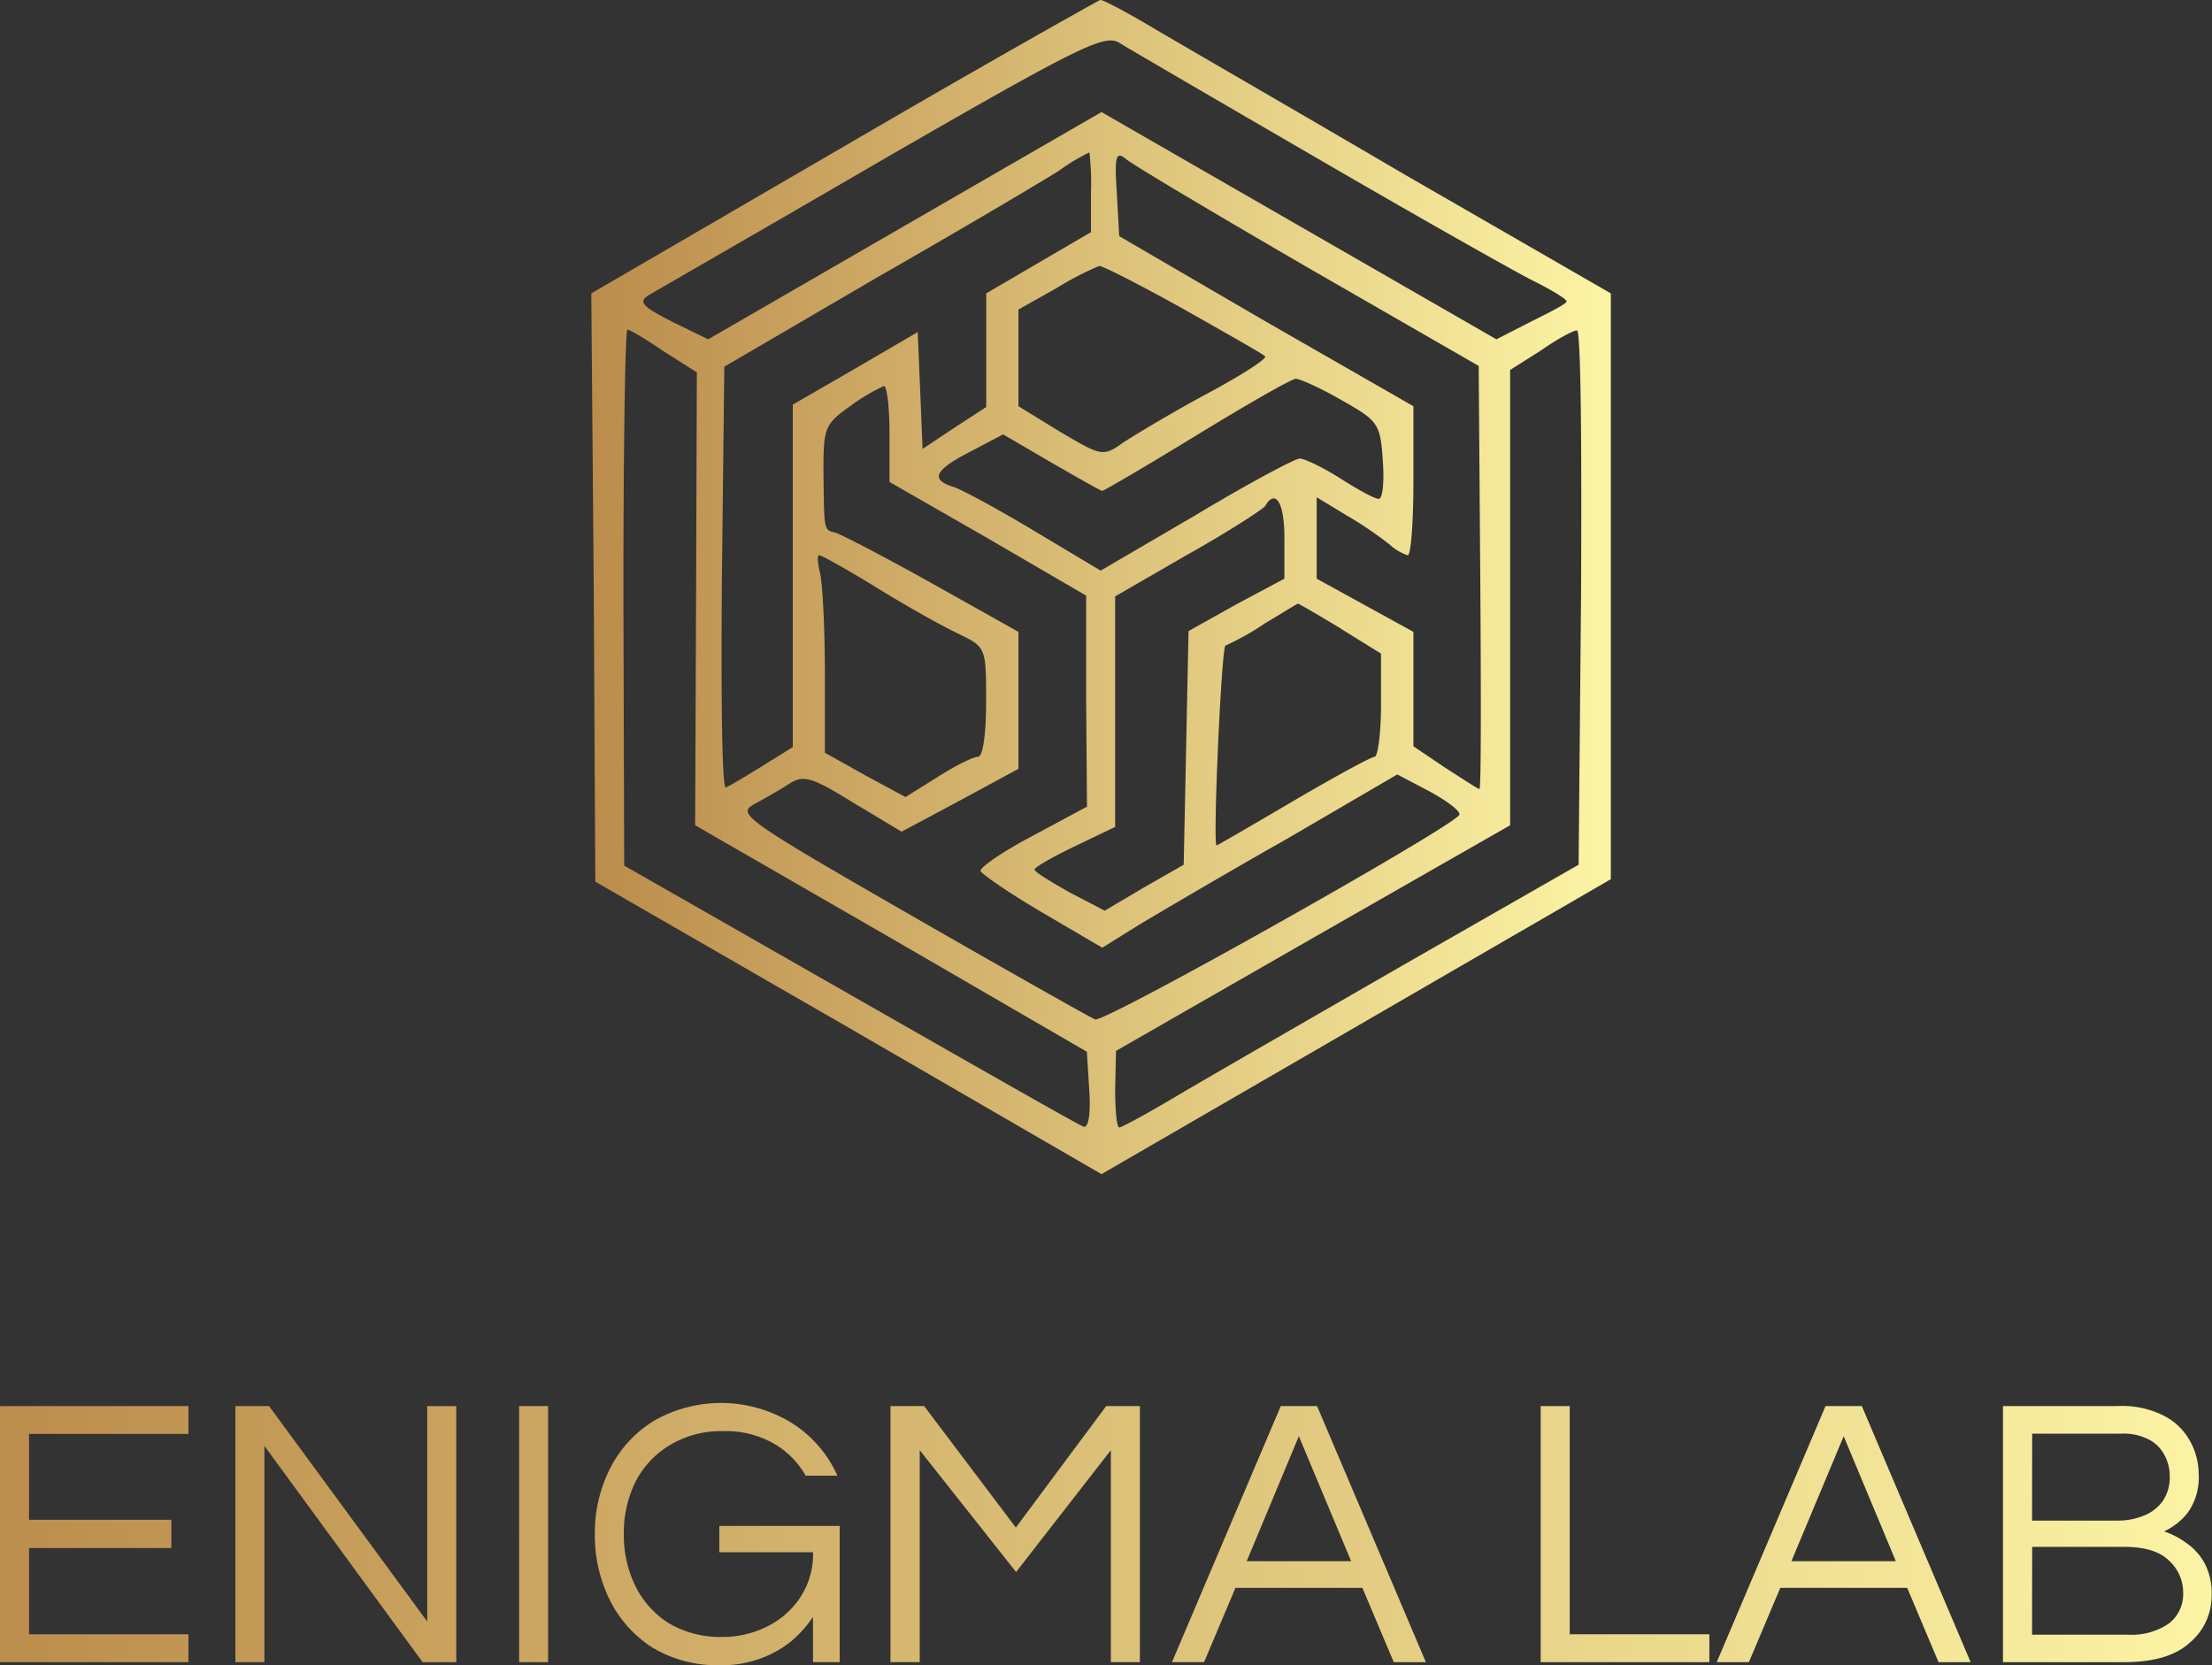 <svg xmlns="http://www.w3.org/2000/svg" xmlns:xlink="http://www.w3.org/1999/xlink" viewBox="0 0 365.93 275.51"><rect x="0" y="0" width="365.93" height="275.51" fill="#333333" stroke="none"/><defs><style>.cls-1{fill:url(#Dégradé_sans_nom_2);}.cls-2{fill:url(#Dégradé_sans_nom_2-2);}</style><linearGradient id="Dégradé_sans_nom_2" x1="-5.18" y1="54.07" x2="368.82" y2="54.07" gradientTransform="matrix(1, 0, 0, -1, 0, 307.89)" gradientUnits="userSpaceOnUse"><stop offset="0" stop-color="#bb8c4b"/><stop offset="1" stop-color="#fcf4a5"/></linearGradient><linearGradient id="Dégradé_sans_nom_2-2" x1="97.48" y1="210.75" x2="266.48" y2="210.75" xlink:href="#Dégradé_sans_nom_2"/></defs><g id="Calque_2" data-name="Calque 2"><g id="Calque_1-2" data-name="Calque 1"><path class="cls-1" d="M0,275V232.63H31.17v4.61H4.8v14.21H28.35v4.67H4.8v14.27H31.17V275Zm38.94,0V232.63h5.57l26.17,35.65V232.63h4.8V275H69.91L43.74,239.22V275Zm46.94,0V232.63h4.79V275Zm33.23.51A20.83,20.83,0,0,1,108,272.63a19.69,19.69,0,0,1-7.1-7.87,23.89,23.89,0,0,1-2.49-10.94,23.38,23.38,0,0,1,2.56-10.95,19.57,19.57,0,0,1,7.23-7.81,22.34,22.34,0,0,1,22.91.45,19.91,19.91,0,0,1,7.42,8.64h-5.25a14.13,14.13,0,0,0-5.37-5.37,16,16,0,0,0-8.26-2,16.39,16.39,0,0,0-8.83,2.31,15,15,0,0,0-5.69,6.08,18.93,18.93,0,0,0-1.93,8.64,19.23,19.23,0,0,0,1.93,8.64,15.17,15.17,0,0,0,5.56,6.14,16.83,16.83,0,0,0,8.84,2.24,16.18,16.18,0,0,0,7.23-1.66,13.87,13.87,0,0,0,5.57-4.8,12.93,12.93,0,0,0,2.17-7.56H119v-4.35h19.91V275h-4.42v-7.49a19.41,19.41,0,0,1-3.45,3.91,17.68,17.68,0,0,1-5.13,2.94A18.46,18.46,0,0,1,119.11,275.51Zm28.2-.51V232.63h5.57l15.17,20.1L183,232.63h5.57V275h-4.8V239.93l-15.68,20.16-15.94-20.16V275Zm46.57,0,18-42.37h6l18,42.37h-5.31l-5.19-12.29h-21L199.19,275Zm12.36-16.7h17.28l-8.65-20.68ZM254.87,275V232.63h4.81v37.76h23.1V275ZM284,275l18-42.37h6L326,275h-5.31l-5.18-12.29h-21L289.32,275Zm12.35-16.7h17.28L305,237.62Zm35,16.7V232.63h19a15.26,15.26,0,0,1,7.87,1.73,10.26,10.26,0,0,1,4.23,4.35,11.44,11.44,0,0,1,1.28,5.12,10.2,10.2,0,0,1-1.73,6.34,10.72,10.72,0,0,1-4,3.2,13.07,13.07,0,0,1,3.59,1.85,9.78,9.78,0,0,1,3.07,3.33,10.54,10.54,0,0,1,1.21,5.31,10.13,10.13,0,0,1-3.64,7.94Q358.7,275,351.47,275Zm4.81-23.42h14.2a11.11,11.11,0,0,0,4.16-.77,7.1,7.1,0,0,0,3.2-2.37,7,7,0,0,0,1.22-4.22,7.33,7.33,0,0,0-.83-3.4,6.08,6.08,0,0,0-2.56-2.62,9.16,9.16,0,0,0-4.67-1H336.18Zm0,18.88H352a10.92,10.92,0,0,0,6.72-1.8,6.14,6.14,0,0,0,2.44-5.18,7.11,7.11,0,0,0-2.31-5.25c-1.53-1.53-4-2.3-7.36-2.3H336.18Z"/><path class="cls-2" d="M139.55,24.27,97.82,48.54l.4,48.67.26,48.66L140.35,170l41.87,24.26,29.46-17.06c16.14-9.34,35.2-20.4,42.14-24.4l12.66-7.34V48.54l-34-19.6C213.82,18,194.88,7.07,190.62,4.54S182.35-.13,182,0,162.35,10.94,139.55,24.27Zm78.27,1.87c16.53,9.6,32.53,18.67,35.73,20.27s5.6,3.06,5.6,3.46-2.67,1.74-5.87,3.34l-5.73,2.93-32.67-18.8-32.66-18.8-32.54,18.8-32.53,18.8-6-2.93c-4.67-2.4-5.6-3.2-4-4.27,1.07-.67,18.53-10.67,38.67-22.4,32.8-18.93,36.93-20.93,39.33-19.47C186.62,8,201.28,16.54,217.82,26.14Zm-37.34,5.73v6.54l-8.66,5.06-8.67,5.07v18.8l-5.33,3.47-5.2,3.46-.4-9.73-.4-9.6-10.27,6-10.4,6v56.67l-4.93,3.06c-2.8,1.74-5.47,3.34-6.14,3.6s-.8-15.33-.66-34.53l.4-35.07,25.33-14.8c14-8,27.47-16,30-17.6a32.59,32.59,0,0,1,5.07-3.06A44.41,44.41,0,0,1,180.48,31.87Zm35.87,12.4,28.27,16.27.26,35.07c.14,19.2.14,34.93-.13,34.93s-2.67-1.6-5.6-3.47l-5.33-3.6V104.54l-8-4.4-8-4.4V82.27l5.06,3.07a61.83,61.83,0,0,1,7.07,4.8,8,8,0,0,0,2.93,1.73c.54,0,.94-5.6.94-12.4V67.21l-24.4-14L185.15,39.07l-.4-7.2c-.4-6-.13-6.93,1.47-5.6C187.28,27.21,200.75,35.21,216.35,44.27Zm-20.67,6.8c7.07,4,13.2,7.47,13.6,7.87s-4,3.2-9.73,6.27-11.87,6.8-13.73,8c-3.34,2.4-3.6,2.26-10.4-1.74l-6.94-4.26v-16l6.4-3.6a49.52,49.52,0,0,1,6.94-3.6C182.22,43.87,188.48,47.07,195.68,51.07Zm-85.86,7.07,5.46,3.47-.13,37.46L115,136.54l32.4,18.67,32.4,18.8.4,6.4c.26,3.86-.14,6.26-.94,6s-18.13-10.14-38.66-21.87l-37.34-21.33-.13-44.4c0-24.27.27-44.27.67-44.27S106.88,56.14,109.82,58.14ZM261.55,98.81l-.4,44.26-28.67,16.4c-15.73,9.07-32.66,18.8-37.6,21.74s-9.33,5.33-9.73,5.33-.67-2.8-.67-6.4l.14-6.27,32.53-18.66,32.67-18.67V61.21l5.06-3.2c2.67-1.87,5.34-3.34,6-3.34S261.68,74.41,261.55,98.81ZM221.82,66.14c6.13,3.47,6.53,3.87,6.93,10,.27,3.47,0,6.4-.67,6.4s-3.33-1.47-6.26-3.33-6-3.34-6.8-3.34-8.54,4.14-17.2,9.34l-15.74,9.2-10.93-6.54c-6-3.6-12.13-6.93-13.47-7.33-3.86-1.2-3.06-2.8,2.94-5.87l5.33-2.8,8,4.67c4.4,2.53,8.13,4.67,8.4,4.67s7.33-4.14,15.6-9.2,15.73-9.34,16.4-9.34S218.35,64.14,221.82,66.14Zm-74.67,5.6v8l16.27,9.33,16.26,9.47V116l.14,17.46-8.94,4.8c-5.06,2.67-8.93,5.34-8.66,5.87s4.66,3.6,10.13,6.8l10,5.87,6-3.74c3.33-2,14.4-8.53,24.53-14.26l18.27-10.67,5.33,2.8c2.94,1.6,5.2,3.33,4.94,3.87-.54,1.73-58.8,34.53-60.27,33.86-.67-.26-14.4-8-30.4-17.2-27.33-15.73-28.93-16.8-26-18.4,1.73-.93,4.27-2.4,5.73-3.33,2.4-1.6,3.74-1.2,10.67,3.07l8,4.8,9.73-5.2,9.6-5.2V104.54l-14.26-8c-7.87-4.4-15.07-8.13-16-8.4-2-.53-1.87-.13-2-10.4,0-6.93.26-7.6,4.4-10.53a31.12,31.12,0,0,1,5.6-3.34C146.75,63.87,147.15,67.47,147.15,71.74Zm65.33,17.33v6.67l-8,4.27-7.86,4.4-.4,19.33-.4,19.33-6.54,3.74-6.53,3.86-5.87-3.06c-3.06-1.74-5.73-3.34-5.73-3.74s3.07-2.13,6.67-3.86l6.66-3.2V98.67l12-6.93c6.67-3.73,12.4-7.47,12.8-8C211,80.81,212.48,83.07,212.48,89.07ZM145,97.21c4.93,3.06,10.93,6.4,13.46,7.6,4.67,2.26,4.67,2.26,4.67,11.33,0,5.33-.53,9.07-1.33,9.07s-3.74,1.46-6.67,3.33l-5.33,3.33-6.67-3.6-6.67-3.73V111.21c0-7.34-.4-14.67-.8-16.4s-.53-2.94-.13-2.94S140.22,94.27,145,97.21Zm76.8,6.8,6.66,4.13v8.53c0,4.67-.53,8.54-1.06,8.54s-6.67,3.33-13.47,7.33-12.53,7.33-12.67,7.33c-.66,0,.8-32.8,1.47-33.06a42.25,42.25,0,0,0,6.4-3.6c2.93-1.74,5.47-3.34,5.6-3.34S218.08,101.74,221.82,104Z"/></g></g></svg>
